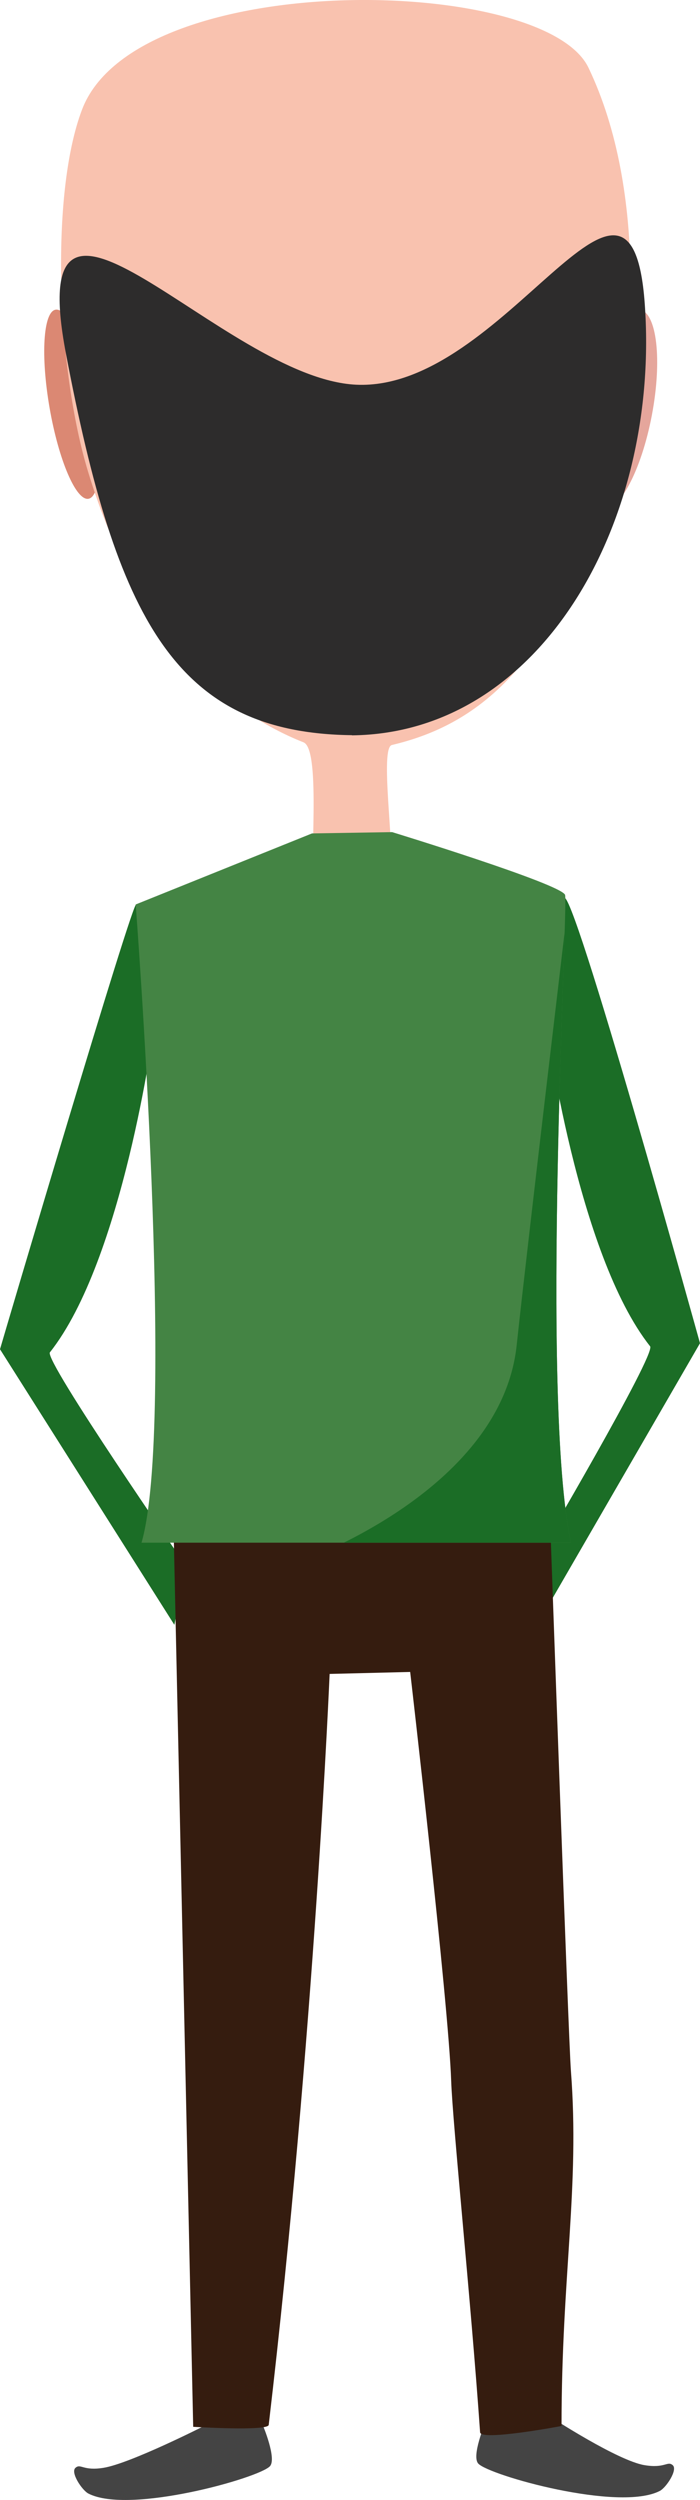 <svg xmlns="http://www.w3.org/2000/svg" xmlns:xlink="http://www.w3.org/1999/xlink" viewBox="0 0 290.34 1036.51"><defs><clipPath id="b0a98d61-41f2-46e0-9bca-eee8dc8a52a8"><path id="2bc1c194-7569-4993-92d3-509ae869758f" data-name="پیرهن" d="M234.37,371c-2-4.63-71.72-26-71.72-26l-16.11,17-17.13-16.46L56.28,375S72.9,590.61,58.7,639.61H236.8C224,579.61,235.8,374.39,234.37,371Z" fill="none"/></clipPath></defs><title>char-2</title><g id="88173ce1-c51c-4c99-ab3f-02d10f851f75" data-name="Layer 2"><g id="f01a34a8-84f7-4943-b92b-35fd988d50a5" data-name="Layer 31"><ellipse cx="257.43" cy="169.8" rx="42.25" ry="13.14" transform="translate(42.45 390.91) rotate(-79.21)" fill="#e5a69c"/><ellipse cx="29.88" cy="167.59" rx="9.43" ry="39.79" transform="translate(-28.32 7.62) rotate(-9.88)" fill="#db8873"/><path d="M252.76,193.27c10.3-43,16-113.65-8.67-165.19C225.65-10.5,56.28-13.5,34,45.5,20.72,80.61,23.59,153,36.53,195.58c20.72,68.19,56.9,99.38,89.35,112.19,7.73,3.05,1.75,55.62,5,56.11,4.56.69,31.06,1.74,31.36-1.53,1.17-12.75-4.67-52.28.29-53.46C192.19,301.82,231.59,281.61,252.76,193.27Z" fill="#f9c2af"/><path id="a1fdee74-f3ad-4dc2-a74f-2da32eb6cc28" data-name="کفش چپ" d="M84.65,1005.83s-30.54,15.5-41.67,17.33c-8.58,1.42-9.46-1.9-11.67,0s2.69,9.29,5.33,10.67c16.9,8.78,70.88-6.45,75.33-11.33,2.85-3.12-2.83-16.67-2.83-16.67Z" fill="#444"/><path id="02ebd852-eb90-4912-afc3-7519a7f137cb" data-name="دست چپ" d="M233.82,372.49c2.89-9.11,56.52,184.42,56.52,184.42L222.51,674.17V645.78s49.69-84.37,47.14-87.59c-30.29-38.24-43-133.66-43-133.66S232.13,377.84,233.82,372.49Z" fill="#1b6d26"/><path d="M228.62,1002.24s27.6,18,38.73,19.83c8.58,1.42,9.46-1.9,11.67,0s-2.69,9.29-5.33,10.67c-16.9,8.78-70.88-6.45-75.33-11.33-2.85-3.12,2.83-16.67,2.83-16.67Z" fill="#444"/><path id="083358b8-c0a7-48f0-bcb9-2e5e48eaadc1" data-name="دست چپ" d="M56.52,375C55.45,371.61.85,556.34,0,559.41L72.32,673.67l4.83-24.39s-59-85.37-56.45-88.59C51,522.45,63.71,427,63.71,427S58.22,380.34,56.52,375Z" fill="#1b6d26"/><path d="M228.26,632.9s7.51,212.24,8.54,225.72c3.71,48.26-3.89,84.84-3.89,147.21,0,0-33.51,6.36-33.78,2.62-3.86-55.13-11.38-127.76-12-145.83-1.11-32.3-17-169.42-17-169.42l-33.41.82s-6.26,149.35-25.26,311.35c-.32,2.72-31.33.8-31.33.8L71.76,623Z" fill="#351c0f"/><path id="554b9946-3a18-4e71-83a8-5fcb1bb46c7b" data-name="پیرهن" d="M234.37,371c-2-4.63-71.72-26-71.72-26l-33.24.54L56.28,375S72.9,590.61,58.7,639.61H236.8C224,579.61,235.8,374.39,234.37,371Z" fill="#448444"/><g clip-path="url(#b0a98d61-41f2-46e0-9bca-eee8dc8a52a8)"><path d="M236.31,368.69s-17.82,149.68-22,189c-6.5,61.5-91.83,90.62-91.83,90.62l115.83-8Z" fill="#1b6d26"/></g><path d="M147.68,159.5C92.34,156.85,8.9,49.64,27.33,146.5,48.32,256.84,72.87,304,146,304.81v.07c79.16-.87,127.93-89.62,121.41-179.15C261.54,45.5,209.32,162.47,147.68,159.5Z" fill="#2d2c2c"/></g></g></svg>